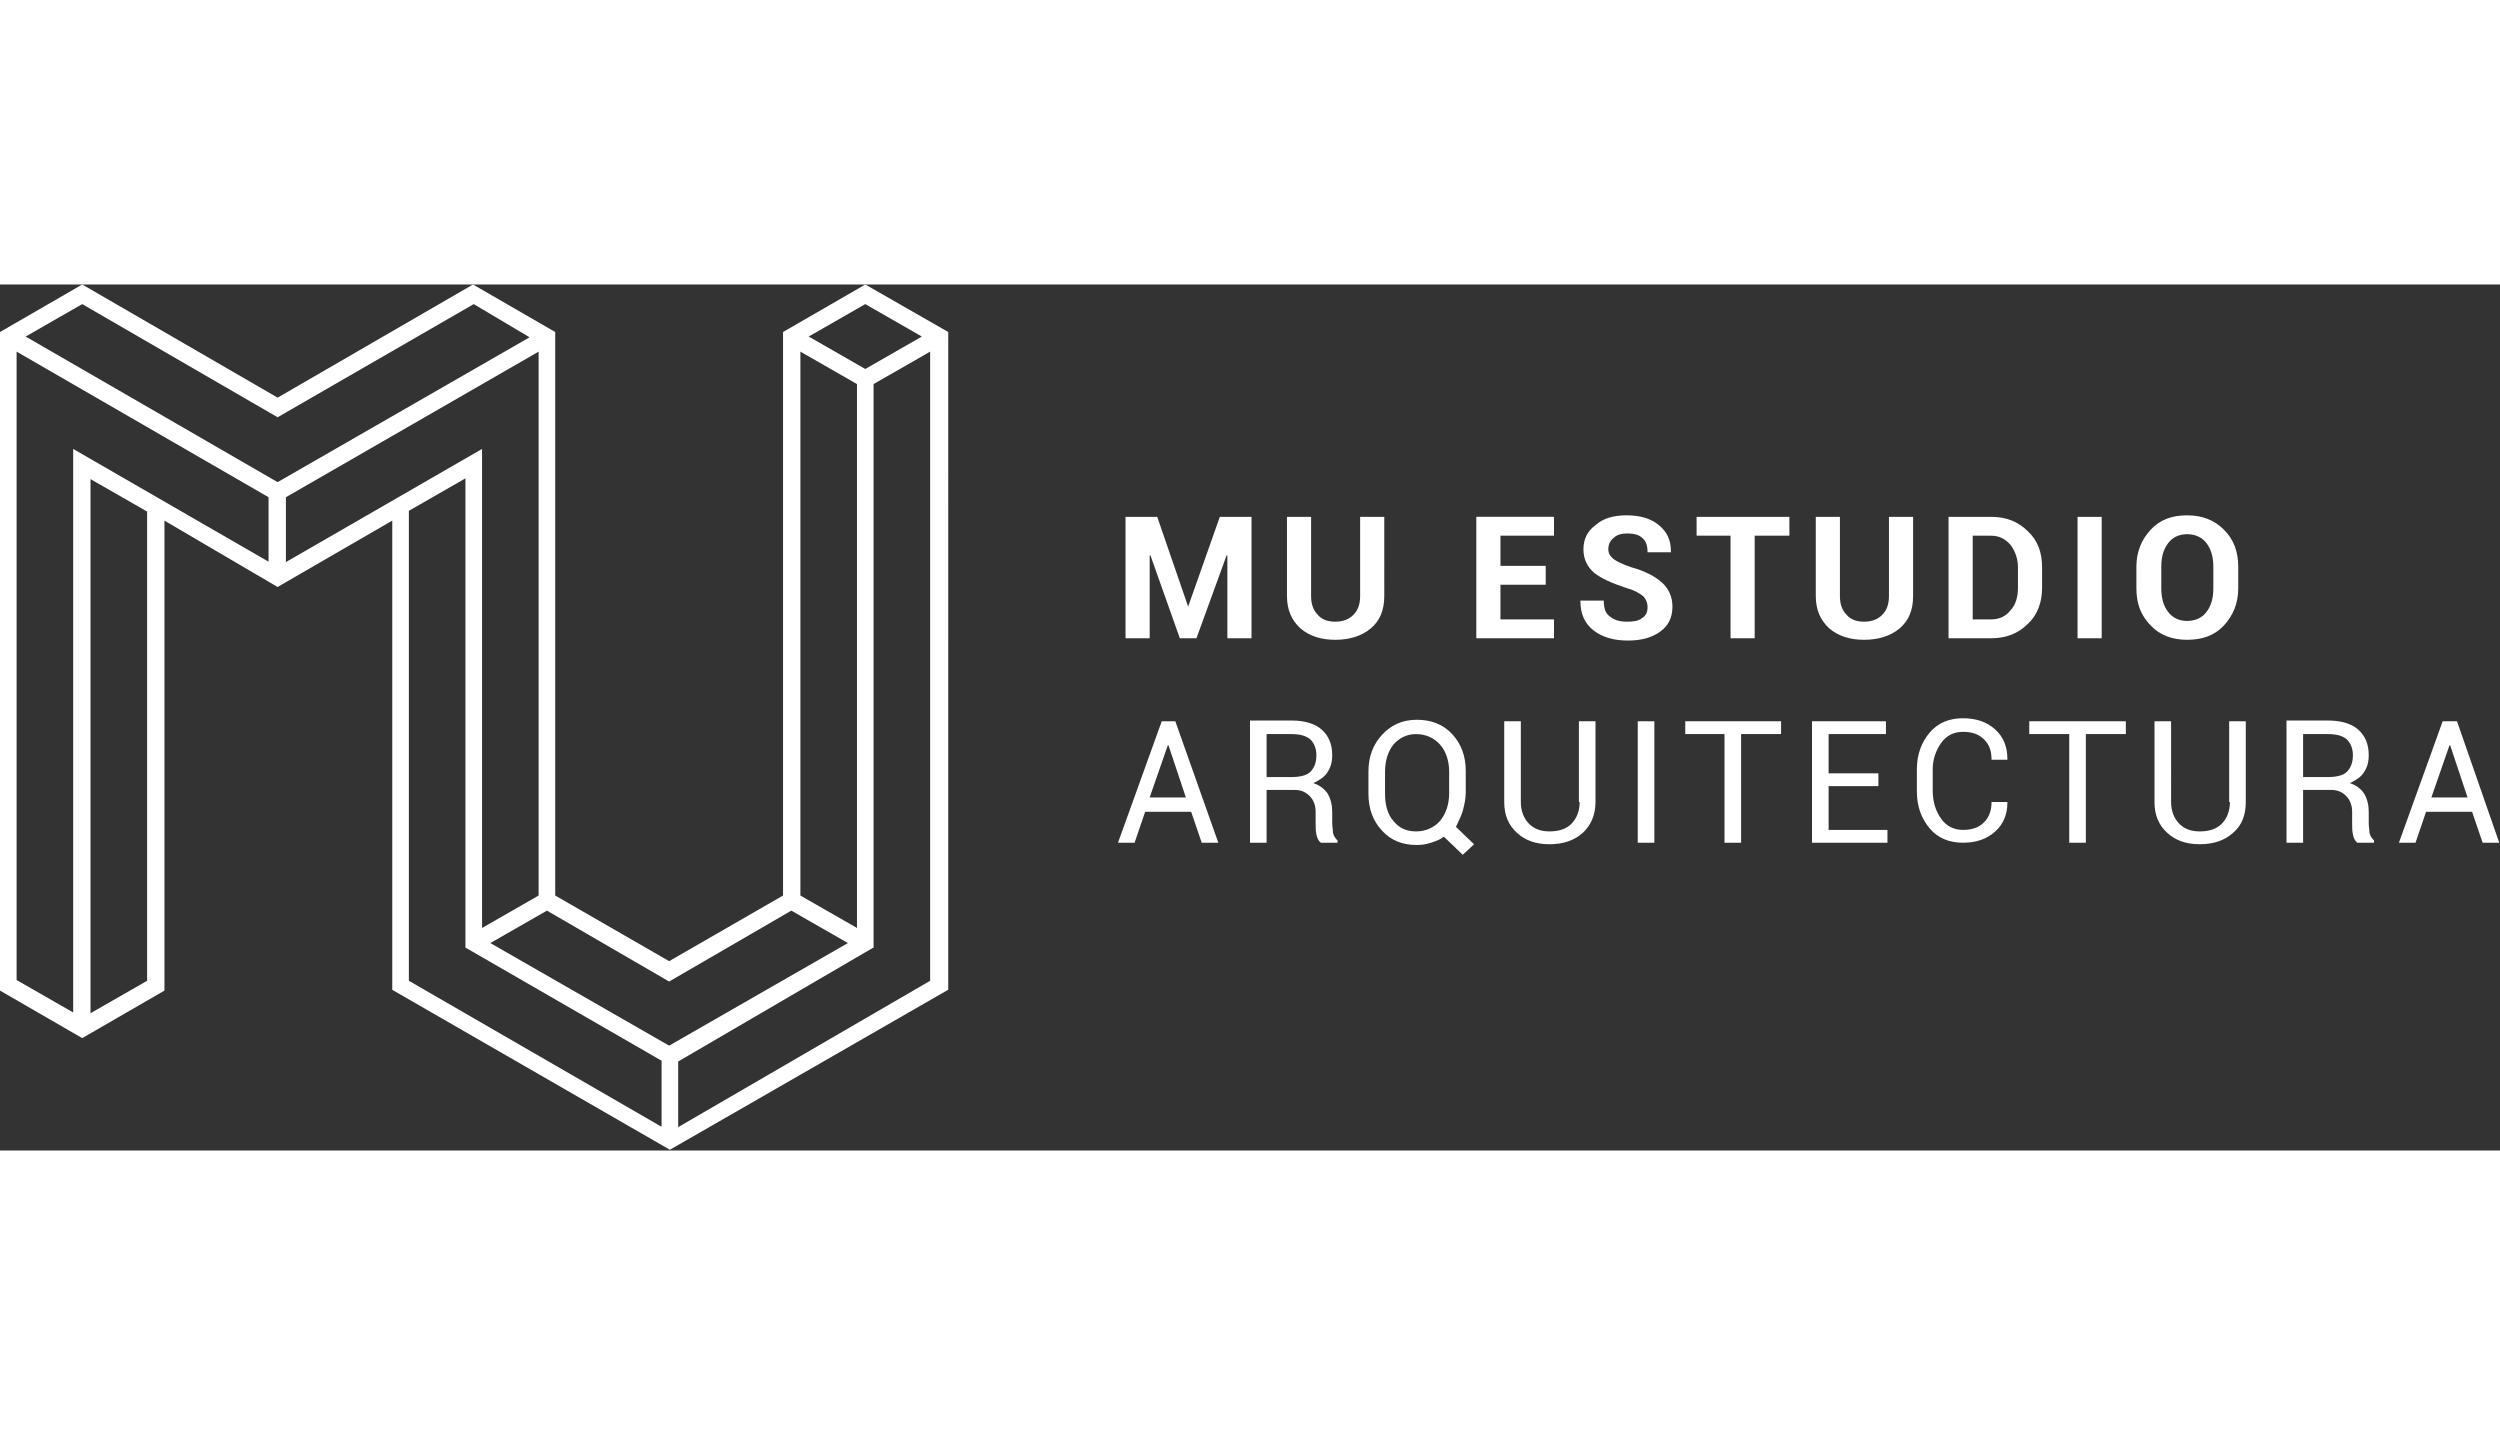 <?xml version="1.0" encoding="UTF-8"?> <svg xmlns="http://www.w3.org/2000/svg" version="1.1" id="Capa_1" x="0" y="0" viewBox="0 0 331.4 114.8" xml:space="preserve" width="200"><rect x="0" y="0" width="331.4" height="114.8" fill="#333333" stroke="none"/><style>.st0{fill:#fff}</style><path class="st0" d="M103.8 6.3V81l-15.1 8.7L73.6 81V6.3L62.7 0 36.8 15 10.9 0 0 6.3v87.3l10.9 6.3 10.9-6.3V31.3l15 8.8L52 31.3v62.2l36.8 21.2 36.7-21.1.2-.1V6.3l-11-6.3-10.9 6.3zm2.3 2.6 7.5 4.3v72.1l-7.5-4.3V8.9zM19.5 92.3 12 96.6V25.8l7.5 4.3v62.2zm16.2-55.5-26-15v74.7l-7.5-4.3V8.9l33.4 19.3v8.6zM3.4 6.9l7.5-4.3 25.9 15 26-15L70.2 7 36.8 26.2 3.4 6.9zm34.5 29.9v-8.6L71.4 8.9V81l-7.5 4.3V21.8l-26 15zm49.7 74.8L54.2 92.3V30l7.5-4.3v62.2l26 15v8.7zM65 87.3l7.5-4.3 16.2 9.4 16.2-9.4 7.5 4.3-23.7 13.6L65 87.3zm58.3 5-33.4 19.4V103l25.7-15 .2-.1V13.2l7.5-4.3v83.4zm-8.6-81.1-7.5-4.3 7.5-4.3 7.5 4.3-7.5 4.3zM165.9 46.9V30.8h-4.2l-4.2 11.9-4.1-11.9h-4.2v16.1h3.2v-11h.1l3.9 11h2.2l4-11h.1v11zM177 47.1c1.9 0 3.5-.5 4.7-1.5 1.2-1 1.8-2.4 1.8-4.3V30.8h-3.2v10.5c0 1.1-.3 1.9-.9 2.5-.6.6-1.4.9-2.4.9s-1.8-.3-2.3-.9c-.6-.6-.9-1.4-.9-2.5V30.8h-3.2v10.5c0 1.8.6 3.2 1.8 4.3 1.2 1 2.7 1.5 4.6 1.5zM206 44.4h-7.1v-4.6h6v-2.5h-6v-4h7.1v-2.5h-10.3v16.1H206zM216.3 37.5c-1.2-.4-2-.8-2.4-1.1-.5-.4-.7-.8-.7-1.3 0-.6.2-1.1.7-1.5.4-.4 1-.6 1.8-.6.9 0 1.6.2 2 .6.5.4.7 1 .7 1.9h3.1v-.1c0-1.5-.5-2.6-1.6-3.5-1.1-.9-2.5-1.3-4.3-1.3-1.7 0-3.1.4-4.1 1.3-1.1.8-1.6 1.9-1.6 3.2 0 1.3.5 2.3 1.4 3.1 1 .8 2.4 1.4 4.2 2 1.1.3 1.8.7 2.3 1.1.4.4.6.9.6 1.5s-.2 1.1-.7 1.4c-.5.4-1.1.5-2 .5-1 0-1.7-.2-2.3-.7-.6-.4-.8-1.1-.8-2.1h-3.1v.1c0 1.7.6 3 1.8 3.9 1.2.9 2.7 1.3 4.5 1.3 1.8 0 3.2-.4 4.3-1.2 1.1-.8 1.6-1.9 1.6-3.3 0-1.3-.5-2.4-1.4-3.2-.9-.8-2.2-1.5-4-2zM224.9 33.3h4.5v13.6h3.2V33.3h4.6v-2.5h-12.3zM250.4 41.3c0 1.1-.3 1.9-.9 2.5-.6.6-1.4.9-2.4.9s-1.8-.3-2.3-.9c-.6-.6-.9-1.4-.9-2.5V30.8h-3.2v10.5c0 1.8.6 3.2 1.8 4.3 1.2 1 2.7 1.5 4.6 1.5 1.9 0 3.5-.5 4.7-1.5 1.2-1 1.8-2.4 1.8-4.3V30.8h-3.2v10.5zM270.7 37.5c0-2-.6-3.6-1.9-4.8-1.3-1.3-2.9-1.9-4.9-1.9h-5.6v16.1h5.6c2 0 3.6-.6 4.9-1.9 1.3-1.2 1.9-2.9 1.9-4.8v-2.7zm-3.2 2.7c0 1.2-.3 2.3-1 3-.6.8-1.5 1.2-2.6 1.2h-2.4V33.3h2.4c1.1 0 1.9.4 2.6 1.2.6.8 1 1.8 1 3v2.7zM275.4 30.8h3.2v16.1h-3.2zM294.8 45.2c1.2-1.3 1.9-2.9 1.9-4.9v-2.9c0-2-.6-3.6-1.9-4.9-1.3-1.3-2.9-1.9-4.9-1.9-2 0-3.6.6-4.8 1.9-1.2 1.3-1.9 2.9-1.9 4.9v2.9c0 2 .6 3.6 1.9 4.9 1.2 1.3 2.9 1.9 4.8 1.9 2.1 0 3.7-.6 4.9-1.9zm-7.4-1.8c-.6-.8-.9-1.8-.9-3.1v-2.9c0-1.3.3-2.3.9-3.1.6-.8 1.5-1.2 2.5-1.2 1.1 0 2 .4 2.6 1.2.6.8.9 1.8.9 3.1v2.9c0 1.3-.3 2.3-.9 3.1s-1.5 1.2-2.6 1.2c-1 0-1.9-.4-2.5-1.2zM154 57.9 148.2 74h2.2l1.4-4.1h6.1l1.4 4.1h2.2l-5.7-16.1H154zM152.4 68l2.4-6.9h.1l2.3 6.9h-4.8zM176.6 71.4v-1.5c0-.9-.2-1.7-.6-2.4-.4-.6-1-1.1-1.9-1.4.8-.4 1.5-.8 1.9-1.5.4-.6.6-1.3.6-2.2 0-1.5-.5-2.6-1.4-3.4-.9-.8-2.3-1.2-4-1.2h-5.5V74h2.2v-7h3.7c.9 0 1.5.3 2 .8s.8 1.2.8 2.1v1.5c0 .5 0 1 .1 1.5s.3.9.6 1.1h2.2v-.3c-.3-.3-.5-.6-.6-1 0-.4-.1-.8-.1-1.3zm-2.9-6.8c-.5.5-1.4.7-2.7.7h-3.1v-5.7h3.3c1.1 0 1.9.2 2.5.7.5.5.8 1.2.8 2.1 0 1-.3 1.7-.8 2.2zM193.9 69.8c.2-.8.4-1.6.4-2.4v-2.9c0-2-.6-3.6-1.8-4.9-1.2-1.3-2.8-1.9-4.7-1.9-1.9 0-3.4.7-4.6 2-1.2 1.3-1.8 2.9-1.8 4.9v2.9c0 2 .6 3.6 1.8 4.9 1.2 1.3 2.7 1.9 4.6 1.9.7 0 1.3-.1 1.9-.3.6-.2 1.2-.4 1.7-.8l2.5 2.4 1.5-1.4-2.4-2.3c.3-.7.7-1.4.9-2.1zm-1.8-2.4c0 1.5-.4 2.7-1.2 3.7-.8.9-1.9 1.4-3.2 1.4-1.3 0-2.3-.5-3-1.4-.8-.9-1.1-2.2-1.1-3.6v-2.9c0-1.5.4-2.7 1.1-3.6.8-.9 1.8-1.4 3-1.4 1.3 0 2.4.5 3.2 1.4.8.9 1.2 2.2 1.2 3.6v2.8zM209.4 68.6c0 1.2-.4 2.2-1.1 2.9-.7.7-1.7 1-2.9 1-1.1 0-2-.3-2.7-1-.7-.7-1.1-1.7-1.1-2.9V57.9h-2.2v10.7c0 1.8.6 3.1 1.7 4.1s2.5 1.5 4.3 1.5c1.8 0 3.3-.5 4.4-1.5 1.1-1 1.7-2.4 1.7-4.1V57.9h-2.2v10.7zM217.1 57.9h2.2V74h-2.2zM223.4 59.6h5.2V74h2.2V59.6h5.3v-1.7h-12.7zM242.4 66.5h6.6v-1.7h-6.6v-5.2h7.6v-1.7h-9.8V74h10v-1.7h-7.8zM257.3 60.8c.7-1 1.7-1.5 2.9-1.5s2.1.3 2.8 1c.7.7 1 1.5 1 2.7h2.1v-.1c0-1.6-.5-2.9-1.6-3.9s-2.5-1.5-4.3-1.5c-1.8 0-3.3.6-4.4 1.9-1.1 1.3-1.7 2.9-1.7 4.9v2.9c0 2 .6 3.6 1.7 4.9 1.1 1.3 2.6 1.9 4.4 1.9 1.8 0 3.2-.5 4.3-1.5 1.1-1 1.6-2.3 1.6-3.8v-.1H264c0 1.1-.3 2-1 2.7-.7.7-1.6 1-2.8 1-1.2 0-2.2-.5-2.9-1.5-.7-1-1.1-2.2-1.1-3.7v-2.9c0-1.2.4-2.4 1.1-3.4zM269 59.6h5.3V74h2.2V59.6h5.3v-1.7H269zM295.6 68.6c0 1.2-.4 2.2-1.1 2.9-.7.7-1.7 1-2.9 1-1.1 0-2-.3-2.7-1-.7-.7-1.1-1.7-1.1-2.9V57.9h-2.2v10.7c0 1.8.6 3.1 1.7 4.1 1.1 1 2.5 1.5 4.3 1.5 1.8 0 3.3-.5 4.4-1.5 1.2-1 1.7-2.4 1.7-4.1V57.9h-2.2v10.7zM314 71.4v-1.5c0-.9-.2-1.7-.6-2.4-.4-.6-1-1.1-1.9-1.4.8-.4 1.5-.8 1.9-1.5.4-.6.6-1.3.6-2.2 0-1.5-.5-2.6-1.4-3.4-.9-.8-2.3-1.2-4-1.2h-5.5V74h2.2v-7h3.7c.9 0 1.5.3 2 .8s.8 1.2.8 2.1v1.5c0 .5 0 1 .1 1.5s.3.9.6 1.1h2.2v-.3c-.3-.3-.5-.6-.6-1 0-.4-.1-.8-.1-1.3zm-2.9-6.8c-.5.5-1.4.7-2.7.7h-3.1v-5.7h3.3c1.1 0 1.9.2 2.5.7.5.5.8 1.2.8 2.1 0 1-.3 1.7-.8 2.2zM325.7 57.9h-1.9L318 74h2.2l1.4-4.1h6.1l1.4 4.1h2.2l-5.6-16.1zM322.3 68l2.4-6.9h.1l2.3 6.9h-4.8z"></path></svg> 